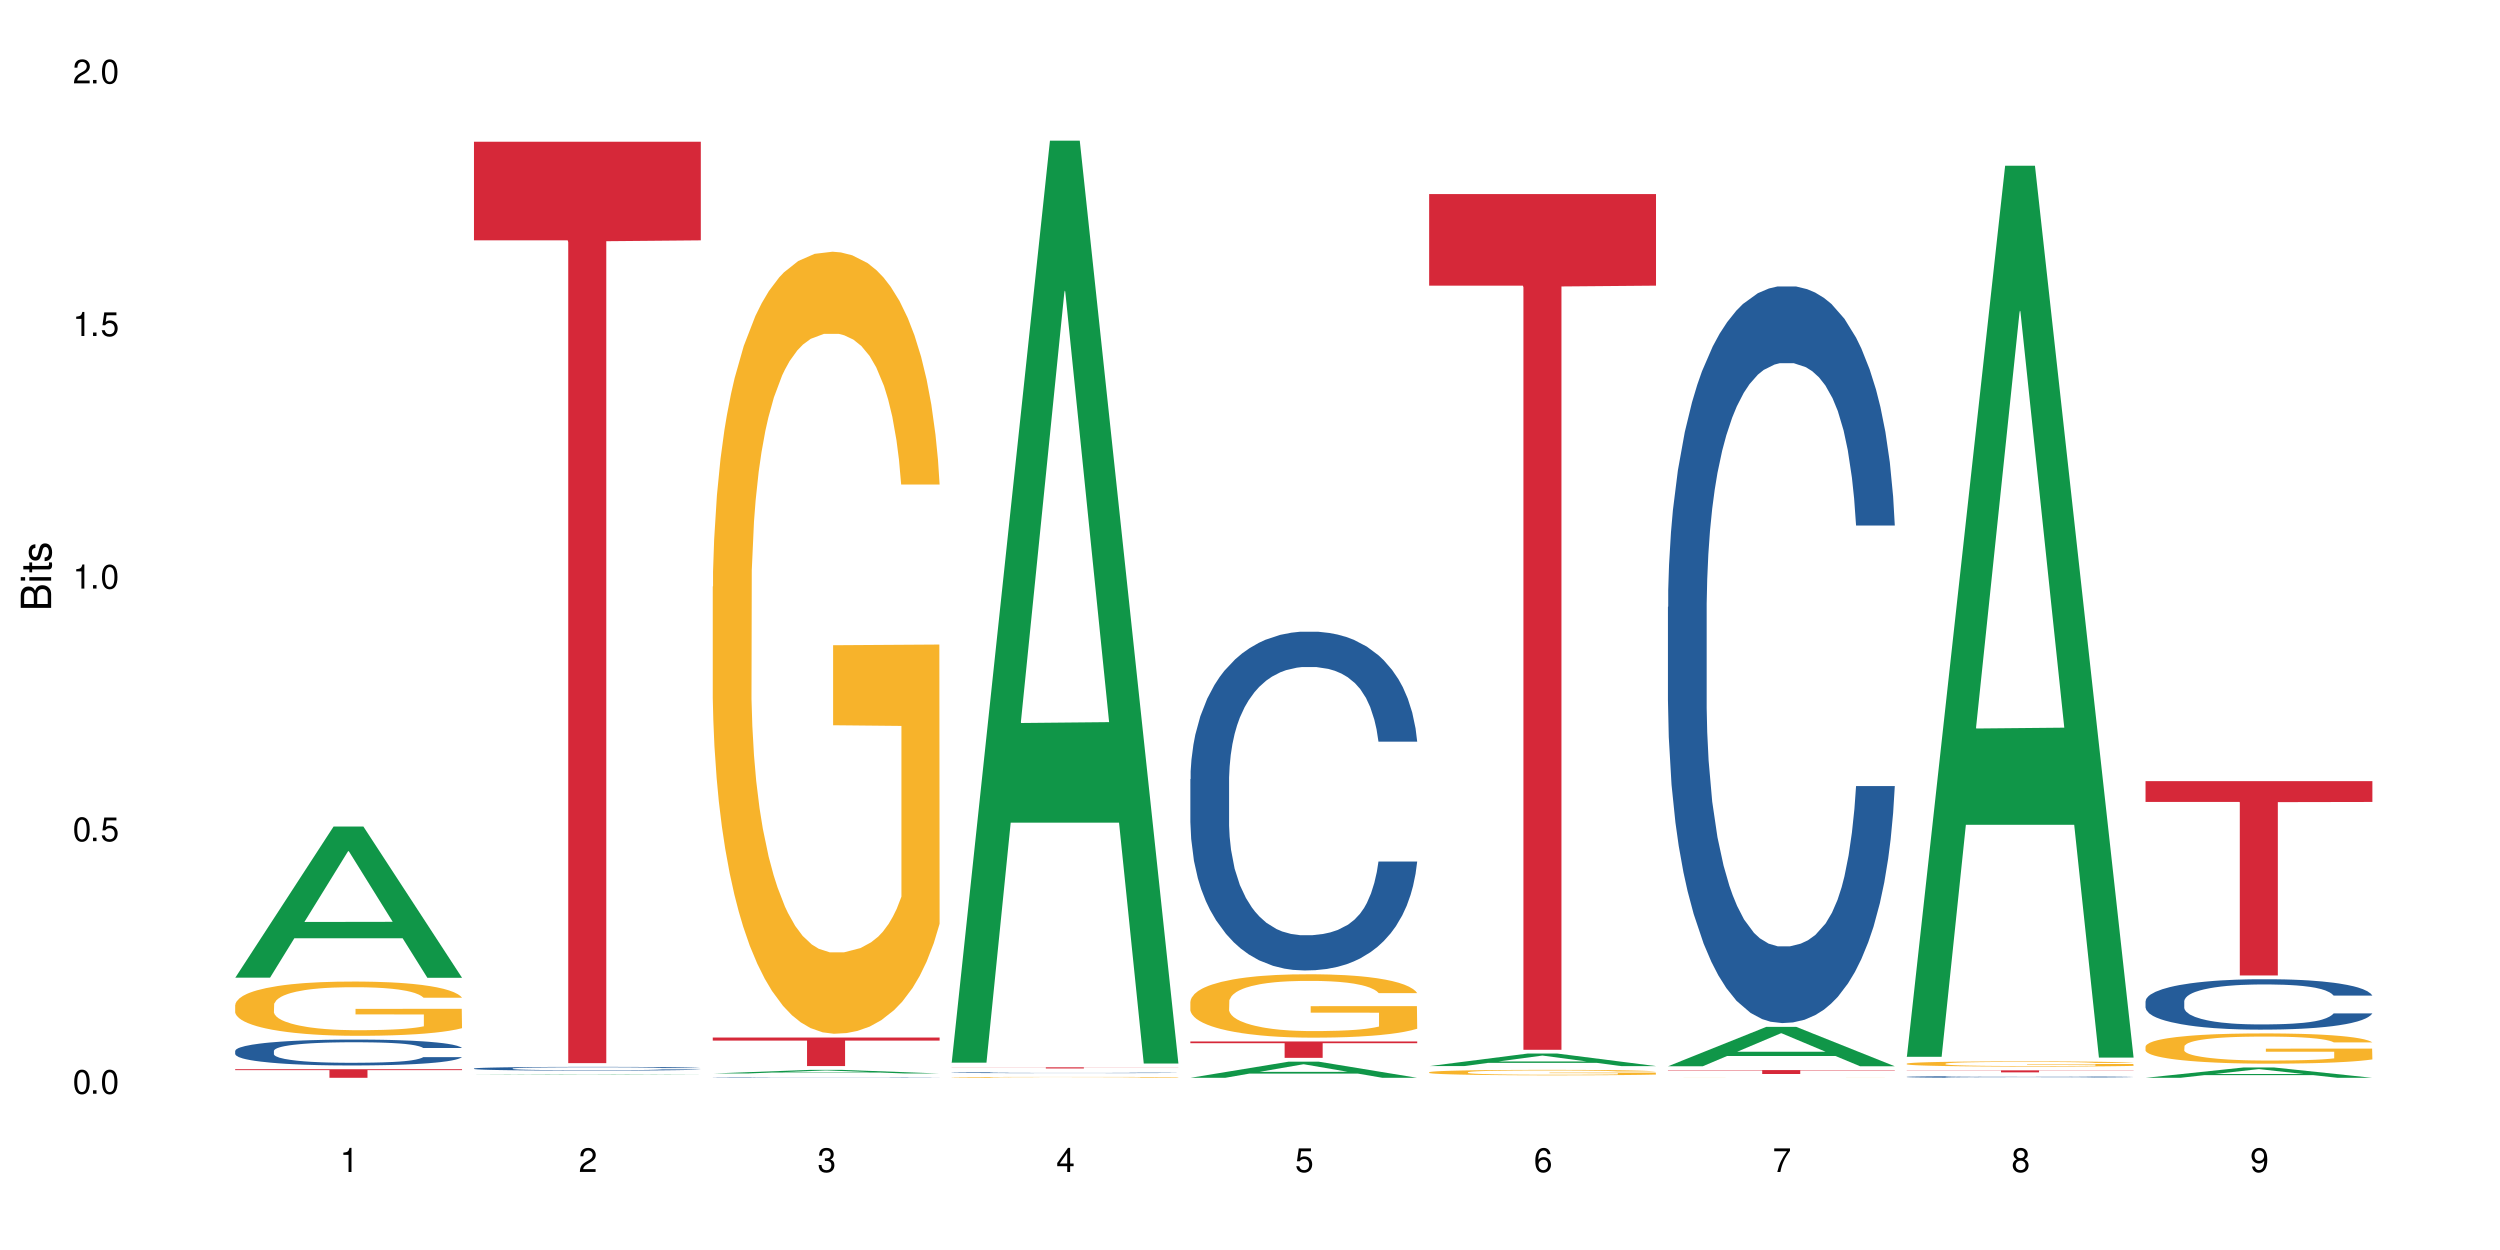 <?xml version="1.0" encoding="UTF-8"?>
<svg xmlns="http://www.w3.org/2000/svg" xmlns:xlink="http://www.w3.org/1999/xlink" width="720" height="360" viewBox="0 0 720 360">
<defs>
<g>
<g id="glyph-0-0">
</g>
<g id="glyph-0-1">
<path d="M 2.641 -6.938 C 2 -6.938 1.422 -6.656 1.078 -6.172 C 0.641 -5.562 0.406 -4.641 0.406 -3.359 C 0.406 -1.016 1.188 0.219 2.641 0.219 C 4.078 0.219 4.859 -1.016 4.859 -3.297 C 4.859 -4.641 4.656 -5.547 4.203 -6.172 C 3.844 -6.656 3.281 -6.938 2.641 -6.938 Z M 2.641 -6.188 C 3.547 -6.188 4 -5.25 4 -3.375 C 4 -1.406 3.562 -0.484 2.625 -0.484 C 1.734 -0.484 1.281 -1.438 1.281 -3.344 C 1.281 -5.25 1.734 -6.188 2.641 -6.188 Z M 2.641 -6.188 "/>
</g>
<g id="glyph-0-2">
<path d="M 1.828 -1 L 0.828 -1 L 0.828 0 L 1.828 0 Z M 1.828 -1 "/>
</g>
<g id="glyph-0-3">
<path d="M 4.562 -6.797 L 1.062 -6.797 L 0.547 -3.094 L 1.328 -3.094 C 1.719 -3.562 2.047 -3.734 2.578 -3.734 C 3.484 -3.734 4.062 -3.109 4.062 -2.094 C 4.062 -1.125 3.484 -0.531 2.578 -0.531 C 1.828 -0.531 1.375 -0.906 1.188 -1.672 L 0.328 -1.672 C 0.453 -1.109 0.547 -0.844 0.75 -0.594 C 1.125 -0.078 1.828 0.219 2.594 0.219 C 3.969 0.219 4.922 -0.781 4.922 -2.219 C 4.922 -3.562 4.031 -4.484 2.719 -4.484 C 2.25 -4.484 1.859 -4.359 1.469 -4.062 L 1.734 -5.969 L 4.562 -5.969 Z M 4.562 -6.797 "/>
</g>
<g id="glyph-0-4">
<path d="M 2.484 -4.938 L 2.484 0 L 3.328 0 L 3.328 -6.938 L 2.766 -6.938 C 2.469 -5.875 2.281 -5.734 0.984 -5.562 L 0.984 -4.938 Z M 2.484 -4.938 "/>
</g>
<g id="glyph-0-5">
<path d="M 4.859 -0.828 L 1.281 -0.828 C 1.359 -1.406 1.672 -1.781 2.5 -2.281 L 3.469 -2.828 C 4.406 -3.344 4.906 -4.062 4.906 -4.906 C 4.906 -5.484 4.672 -6.031 4.266 -6.406 C 3.859 -6.766 3.375 -6.938 2.719 -6.938 C 1.859 -6.938 1.219 -6.625 0.844 -6.031 C 0.609 -5.672 0.5 -5.234 0.484 -4.531 L 1.328 -4.531 C 1.359 -5.016 1.406 -5.281 1.531 -5.516 C 1.75 -5.938 2.188 -6.203 2.703 -6.203 C 3.469 -6.203 4.031 -5.641 4.031 -4.891 C 4.031 -4.344 3.719 -3.859 3.125 -3.516 L 2.234 -3 C 0.812 -2.172 0.406 -1.531 0.328 -0.016 L 4.859 -0.016 Z M 4.859 -0.828 "/>
</g>
<g id="glyph-0-6">
<path d="M 2.125 -3.188 L 2.578 -3.188 C 3.5 -3.188 3.984 -2.766 3.984 -1.922 C 3.984 -1.062 3.469 -0.531 2.594 -0.531 C 1.656 -0.531 1.203 -1 1.156 -2.016 L 0.312 -2.016 C 0.344 -1.453 0.438 -1.094 0.609 -0.781 C 0.953 -0.109 1.625 0.219 2.547 0.219 C 3.953 0.219 4.859 -0.625 4.859 -1.938 C 4.859 -2.828 4.516 -3.297 3.703 -3.594 C 4.344 -3.844 4.656 -4.328 4.656 -5.031 C 4.656 -6.219 3.875 -6.938 2.578 -6.938 C 1.203 -6.938 0.484 -6.172 0.453 -4.703 L 1.297 -4.703 C 1.312 -5.125 1.344 -5.359 1.453 -5.578 C 1.641 -5.969 2.062 -6.203 2.594 -6.203 C 3.344 -6.203 3.797 -5.75 3.797 -5 C 3.797 -4.516 3.609 -4.219 3.25 -4.047 C 3.016 -3.953 2.703 -3.922 2.125 -3.906 Z M 2.125 -3.188 "/>
</g>
<g id="glyph-0-7">
<path d="M 3.141 -1.672 L 3.141 0 L 3.984 0 L 3.984 -1.672 L 4.984 -1.672 L 4.984 -2.438 L 3.984 -2.438 L 3.984 -6.938 L 3.359 -6.938 L 0.266 -2.578 L 0.266 -1.672 Z M 3.141 -2.438 L 1 -2.438 L 3.141 -5.5 Z M 3.141 -2.438 "/>
</g>
<g id="glyph-0-8">
<path d="M 4.781 -5.125 C 4.609 -6.266 3.891 -6.938 2.844 -6.938 C 2.094 -6.938 1.422 -6.578 1.031 -5.953 C 0.594 -5.266 0.406 -4.422 0.406 -3.172 C 0.406 -2 0.578 -1.25 0.984 -0.641 C 1.359 -0.078 1.953 0.219 2.703 0.219 C 3.984 0.219 4.922 -0.75 4.922 -2.094 C 4.922 -3.375 4.062 -4.281 2.844 -4.281 C 2.172 -4.281 1.641 -4.031 1.281 -3.516 C 1.281 -5.234 1.828 -6.188 2.797 -6.188 C 3.391 -6.188 3.797 -5.797 3.938 -5.125 Z M 2.734 -3.531 C 3.547 -3.531 4.062 -2.953 4.062 -2.031 C 4.062 -1.156 3.484 -0.531 2.703 -0.531 C 1.922 -0.531 1.328 -1.188 1.328 -2.078 C 1.328 -2.938 1.906 -3.531 2.734 -3.531 Z M 2.734 -3.531 "/>
</g>
<g id="glyph-0-9">
<path d="M 4.984 -6.797 L 0.438 -6.797 L 0.438 -5.969 L 4.109 -5.969 C 2.5 -3.656 1.828 -2.234 1.328 0 L 2.219 0 C 2.594 -2.172 3.453 -4.047 4.984 -6.094 Z M 4.984 -6.797 "/>
</g>
<g id="glyph-0-10">
<path d="M 3.75 -3.656 C 4.469 -4.094 4.688 -4.438 4.688 -5.078 C 4.688 -6.172 3.844 -6.938 2.641 -6.938 C 1.438 -6.938 0.594 -6.172 0.594 -5.094 C 0.594 -4.438 0.812 -4.094 1.516 -3.656 C 0.734 -3.266 0.359 -2.703 0.359 -1.922 C 0.359 -0.656 1.281 0.219 2.641 0.219 C 3.984 0.219 4.922 -0.656 4.922 -1.922 C 4.922 -2.703 4.531 -3.266 3.75 -3.656 Z M 2.641 -6.188 C 3.359 -6.188 3.812 -5.75 3.812 -5.062 C 3.812 -4.406 3.344 -3.984 2.641 -3.984 C 1.922 -3.984 1.453 -4.406 1.453 -5.078 C 1.453 -5.75 1.922 -6.188 2.641 -6.188 Z M 2.641 -3.266 C 3.484 -3.266 4.062 -2.719 4.062 -1.906 C 4.062 -1.078 3.484 -0.531 2.625 -0.531 C 1.797 -0.531 1.219 -1.094 1.219 -1.906 C 1.219 -2.719 1.781 -3.266 2.641 -3.266 Z M 2.641 -3.266 "/>
</g>
<g id="glyph-0-11">
<path d="M 0.516 -1.578 C 0.672 -0.453 1.406 0.219 2.438 0.219 C 3.188 0.219 3.859 -0.141 4.266 -0.766 C 4.688 -1.453 4.891 -2.297 4.891 -3.547 C 4.891 -4.719 4.703 -5.453 4.312 -6.078 C 3.938 -6.641 3.344 -6.938 2.594 -6.938 C 1.297 -6.938 0.359 -5.969 0.359 -4.625 C 0.359 -3.344 1.234 -2.453 2.453 -2.453 C 3.094 -2.453 3.578 -2.672 4.016 -3.203 C 4 -1.484 3.469 -0.531 2.5 -0.531 C 1.906 -0.531 1.484 -0.906 1.359 -1.578 Z M 2.578 -6.203 C 3.375 -6.203 3.969 -5.531 3.969 -4.641 C 3.969 -3.797 3.391 -3.188 2.547 -3.188 C 1.734 -3.188 1.234 -3.766 1.234 -4.688 C 1.234 -5.562 1.797 -6.203 2.578 -6.203 Z M 2.578 -6.203 "/>
</g>
<g id="glyph-1-0">
</g>
<g id="glyph-1-1">
<path d="M 0 -0.953 L 0 -4.891 C 0 -5.719 -0.234 -6.344 -0.734 -6.797 C -1.188 -7.234 -1.812 -7.469 -2.5 -7.469 C -3.547 -7.469 -4.188 -7 -4.625 -5.875 C -4.984 -6.688 -5.625 -7.094 -6.531 -7.094 C -7.172 -7.094 -7.734 -6.859 -8.141 -6.391 C -8.562 -5.922 -8.75 -5.344 -8.75 -4.5 L -8.75 -0.953 Z M -4.984 -2.062 L -7.766 -2.062 L -7.766 -4.219 C -7.766 -4.844 -7.688 -5.203 -7.453 -5.5 C -7.219 -5.812 -6.859 -5.969 -6.375 -5.969 C -5.891 -5.969 -5.531 -5.812 -5.297 -5.5 C -5.062 -5.203 -4.984 -4.844 -4.984 -4.219 Z M -0.984 -2.062 L -4 -2.062 L -4 -4.781 C -4 -5.766 -3.438 -6.359 -2.484 -6.359 C -1.547 -6.359 -0.984 -5.766 -0.984 -4.781 Z M -0.984 -2.062 "/>
</g>
<g id="glyph-1-2">
<path d="M -6.281 -1.797 L -6.281 -0.797 L 0 -0.797 L 0 -1.797 Z M -8.75 -1.797 L -8.75 -0.797 L -7.484 -0.797 L -7.484 -1.797 Z M -8.75 -1.797 "/>
</g>
<g id="glyph-1-3">
<path d="M -6.281 -3.047 L -6.281 -2.016 L -8.016 -2.016 L -8.016 -1.016 L -6.281 -1.016 L -6.281 -0.172 L -5.469 -0.172 L -5.469 -1.016 L -0.719 -1.016 C -0.078 -1.016 0.281 -1.453 0.281 -2.234 C 0.281 -2.5 0.25 -2.719 0.188 -3.047 L -0.641 -3.047 C -0.609 -2.906 -0.594 -2.766 -0.594 -2.562 C -0.594 -2.141 -0.719 -2.016 -1.156 -2.016 L -5.469 -2.016 L -5.469 -3.047 Z M -6.281 -3.047 "/>
</g>
<g id="glyph-1-4">
<path d="M -4.531 -5.25 C -5.766 -5.25 -6.469 -4.422 -6.469 -2.969 C -6.469 -1.516 -5.719 -0.562 -4.547 -0.562 C -3.562 -0.562 -3.094 -1.062 -2.734 -2.562 L -2.516 -3.484 C -2.344 -4.188 -2.094 -4.469 -1.641 -4.469 C -1.047 -4.469 -0.641 -3.875 -0.641 -3 C -0.641 -2.453 -0.797 -2 -1.062 -1.75 C -1.25 -1.594 -1.422 -1.531 -1.875 -1.469 L -1.875 -0.406 C -0.422 -0.453 0.281 -1.266 0.281 -2.922 C 0.281 -4.5 -0.5 -5.516 -1.719 -5.516 C -2.656 -5.516 -3.172 -4.984 -3.469 -3.734 L -3.703 -2.766 C -3.891 -1.953 -4.156 -1.609 -4.594 -1.609 C -5.188 -1.609 -5.547 -2.125 -5.547 -2.938 C -5.547 -3.75 -5.203 -4.172 -4.531 -4.203 Z M -4.531 -5.25 "/>
</g>
</g>
</defs>
<rect x="-72" y="-36" width="864" height="432" fill="rgb(100%, 100%, 100%)" fill-opacity="1"/>
<path fill-rule="nonzero" fill="rgb(6.275%, 58.824%, 28.235%)" fill-opacity="1" d="M 67.73 281.559 L 67.801 281.52 L 96.07 238.043 L 104.656 238.043 L 133.066 281.602 L 123.082 281.602 L 115.965 270.23 L 84.762 270.23 L 77.781 281.559 L 67.73 281.559 L 87.766 265.527 L 113.102 265.484 L 100.469 245.16 L 100.328 245.117 L 100.188 245.242 L 87.695 265.484 L 87.766 265.527 Z M 67.73 281.559 "/>
<path fill-rule="nonzero" fill="rgb(14.51%, 36.078%, 60%)" fill-opacity="1" d="M 67.73 302.645 L 67.812 302.637 L 67.812 302.473 L 68.051 302.215 L 68.605 301.887 L 69.164 301.664 L 70.598 301.262 L 72.59 300.871 L 74.664 300.574 L 76.176 300.395 L 77.531 300.258 L 80.637 300.008 L 82.629 299.879 L 84.781 299.762 L 87.41 299.645 L 89.324 299.578 L 93.625 299.469 L 96.812 299.422 L 99.281 299.402 L 104.621 299.402 L 107.809 299.43 L 110.117 299.461 L 112.668 299.516 L 114.82 299.578 L 118.562 299.727 L 121.91 299.918 L 123.426 300.027 L 125.816 300.238 L 127.648 300.441 L 128.922 300.621 L 130.355 300.871 L 131.629 301.18 L 132.586 301.527 L 133.066 301.82 L 121.91 301.82 L 121.352 301.547 L 120.715 301.336 L 119.52 301.055 L 118.324 300.859 L 116.652 300.66 L 115.137 300.531 L 113.066 300.402 L 111.234 300.32 L 109.32 300.258 L 107.488 300.219 L 103.984 300.176 L 99.922 300.176 L 98.406 300.191 L 95.297 300.246 L 93.625 300.293 L 91.234 300.391 L 89.562 300.477 L 87.57 300.613 L 86.215 300.73 L 84.543 300.906 L 83.348 301.062 L 81.992 301.289 L 81.195 301.457 L 80.48 301.648 L 79.84 301.875 L 79.363 302.113 L 79.043 302.363 L 78.887 302.609 L 78.887 303.664 L 79.043 303.91 L 79.441 304.195 L 80.48 304.613 L 81.992 304.973 L 83.746 305.258 L 85.418 305.465 L 86.375 305.559 L 87.648 305.668 L 89.641 305.805 L 92.512 305.941 L 94.184 305.996 L 96.734 306.051 L 99.363 306.078 L 102.867 306.078 L 105.977 306.051 L 108.047 306.016 L 110.199 305.961 L 113.145 305.844 L 114.98 305.734 L 116.57 305.605 L 117.766 305.477 L 118.562 305.367 L 119.758 305.156 L 120.715 304.926 L 121.434 304.688 L 121.91 304.457 L 133.066 304.457 L 132.586 304.727 L 131.871 304.992 L 131.152 305.191 L 130.039 305.43 L 128.762 305.641 L 126.93 305.879 L 125.418 306.035 L 123.426 306.207 L 121.59 306.336 L 119.602 306.453 L 116.652 306.586 L 114.738 306.656 L 112.668 306.719 L 110.199 306.77 L 107.09 306.82 L 103.746 306.848 L 100.637 306.852 L 97.289 306.84 L 94.82 306.812 L 91.555 306.75 L 87.492 306.629 L 84.543 306.5 L 82.23 306.371 L 80.238 306.234 L 78.008 306.051 L 75.141 305.75 L 73.387 305.52 L 72.191 305.328 L 70.84 305.062 L 69.883 304.824 L 68.766 304.441 L 67.969 303.957 L 67.73 303.582 Z M 67.73 302.645 "/>
<path fill-rule="nonzero" fill="rgb(96.863%, 70.196%, 16.863%)" fill-opacity="1" d="M 67.73 289.379 L 67.812 289.367 L 67.812 289.082 L 68.129 288.438 L 68.926 287.555 L 69.961 286.824 L 71.078 286.254 L 71.793 285.953 L 72.988 285.527 L 74.023 285.211 L 76.656 284.57 L 80 283.969 L 81.832 283.711 L 83.906 283.469 L 86.852 283.199 L 88.207 283.098 L 92.352 282.871 L 97.051 282.727 L 102.23 282.684 L 104.621 282.699 L 107.887 282.758 L 112.348 282.914 L 114.898 283.055 L 116.891 283.199 L 118.961 283.383 L 121.512 283.668 L 123.902 284.012 L 125.816 284.355 L 127.727 284.781 L 129.32 285.238 L 130.676 285.738 L 131.871 286.34 L 132.586 286.84 L 133.066 287.34 L 121.988 287.34 L 121.352 286.84 L 120.637 286.453 L 119.441 285.98 L 118.246 285.641 L 117.051 285.367 L 114.82 284.996 L 112.906 284.77 L 110.516 284.57 L 108.207 284.441 L 105.578 284.355 L 103.984 284.328 L 99.762 284.328 L 95.938 284.426 L 93.707 284.539 L 92.113 284.656 L 89.879 284.867 L 88.527 285.039 L 87.73 285.156 L 85.34 285.598 L 83.746 285.996 L 82.871 286.27 L 81.754 286.695 L 80.957 287.082 L 80.082 287.652 L 79.602 288.082 L 78.965 289.051 L 78.887 291.621 L 79.125 292.164 L 79.602 292.75 L 80.238 293.262 L 81.195 293.805 L 82.152 294.219 L 83.824 294.777 L 85.258 295.148 L 86.375 295.391 L 88.527 295.777 L 89.402 295.906 L 91.473 296.16 L 93.625 296.359 L 96.254 296.531 L 98.246 296.617 L 101.434 296.691 L 105.496 296.691 L 110.277 296.605 L 113.305 296.488 L 115.379 296.375 L 116.73 296.277 L 118.406 296.117 L 119.602 295.977 L 120.715 295.82 L 122.07 295.574 L 122.07 292.164 L 102.391 292.148 L 102.391 290.551 L 132.984 290.535 L 133.066 296.117 L 131.391 296.504 L 129.32 296.875 L 127.328 297.16 L 125.258 297.402 L 122.309 297.676 L 119.918 297.848 L 116.254 298.047 L 112.906 298.176 L 109.402 298.262 L 106.293 298.305 L 102.629 298.316 L 99.363 298.289 L 95.855 298.203 L 93.066 298.09 L 90.52 297.945 L 87.969 297.762 L 84.781 297.461 L 82.711 297.219 L 80.559 296.918 L 78.406 296.562 L 76.496 296.176 L 75.219 295.875 L 73.945 295.535 L 72.59 295.105 L 71.316 294.621 L 70.359 294.176 L 69.484 293.676 L 68.848 293.207 L 68.211 292.562 L 67.891 292.051 L 67.73 291.605 Z M 67.73 289.379 "/>
<path fill-rule="nonzero" fill="rgb(83.922%, 15.686%, 22.353%)" fill-opacity="1" d="M 67.73 307.938 L 133.066 307.938 L 133.066 308.203 L 105.836 308.203 L 105.836 310.414 L 94.879 310.414 L 94.879 308.207 L 94.723 308.203 L 67.73 308.203 Z M 67.73 307.938 "/>
<path fill-rule="nonzero" fill="rgb(6.275%, 58.824%, 28.235%)" fill-opacity="1" d="M 136.504 309.555 L 136.574 309.555 L 164.844 309.418 L 173.43 309.418 L 201.836 309.555 L 191.855 309.555 L 184.738 309.52 L 153.535 309.52 L 146.555 309.555 L 136.504 309.555 L 156.535 309.504 L 181.875 309.504 L 169.242 309.441 L 168.961 309.441 L 156.469 309.504 L 156.535 309.504 Z M 136.504 309.555 "/>
<path fill-rule="nonzero" fill="rgb(14.51%, 36.078%, 60%)" fill-opacity="1" d="M 136.504 307.727 L 136.582 307.727 L 136.582 307.703 L 136.824 307.664 L 137.379 307.617 L 137.938 307.586 L 139.371 307.527 L 141.363 307.473 L 143.434 307.43 L 144.949 307.402 L 146.305 307.383 L 149.41 307.348 L 151.402 307.328 L 153.555 307.312 L 156.184 307.293 L 158.098 307.285 L 162.398 307.27 L 165.586 307.262 L 168.055 307.258 L 173.395 307.258 L 176.582 307.262 L 178.891 307.27 L 181.441 307.277 L 183.594 307.285 L 187.336 307.305 L 190.684 307.332 L 192.195 307.348 L 194.586 307.379 L 196.418 307.41 L 197.695 307.434 L 199.129 307.473 L 200.402 307.516 L 201.359 307.566 L 201.836 307.609 L 190.684 307.609 L 190.125 307.566 L 189.488 307.539 L 188.293 307.496 L 187.098 307.469 L 185.426 307.441 L 183.91 307.422 L 181.84 307.402 L 180.008 307.391 L 178.094 307.383 L 176.262 307.375 L 172.758 307.371 L 167.18 307.371 L 164.07 307.379 L 162.398 307.387 L 160.008 307.402 L 158.336 307.414 L 156.344 307.434 L 154.988 307.449 L 153.316 307.477 L 152.121 307.5 L 150.766 307.531 L 149.969 307.555 L 149.25 307.582 L 148.613 307.617 L 148.137 307.648 L 147.816 307.688 L 147.66 307.723 L 147.66 307.875 L 147.816 307.91 L 148.215 307.949 L 149.25 308.012 L 150.766 308.062 L 152.52 308.105 L 154.191 308.133 L 155.148 308.148 L 156.422 308.164 L 158.414 308.184 L 161.281 308.203 L 162.957 308.211 L 165.504 308.219 L 168.137 308.223 L 171.641 308.223 L 174.746 308.219 L 176.82 308.211 L 178.973 308.203 L 181.918 308.188 L 183.75 308.172 L 185.344 308.152 L 186.539 308.137 L 187.336 308.121 L 188.531 308.09 L 189.488 308.055 L 190.203 308.02 L 190.684 307.988 L 201.836 307.988 L 201.359 308.027 L 200.645 308.066 L 199.926 308.094 L 198.809 308.129 L 197.535 308.16 L 195.703 308.191 L 194.188 308.215 L 192.195 308.238 L 190.363 308.258 L 188.371 308.277 L 185.426 308.297 L 183.512 308.305 L 181.441 308.312 L 178.973 308.32 L 175.863 308.328 L 172.516 308.332 L 166.062 308.332 L 163.594 308.328 L 160.328 308.32 L 156.262 308.301 L 153.316 308.281 L 151.004 308.266 L 149.012 308.242 L 146.781 308.219 L 143.914 308.176 L 142.16 308.141 L 140.965 308.113 L 139.609 308.074 L 138.656 308.039 L 137.539 307.984 L 136.742 307.914 L 136.504 307.863 Z M 136.504 307.727 "/>
<path fill-rule="nonzero" fill="rgb(83.922%, 15.686%, 22.353%)" fill-opacity="1" d="M 136.504 40.816 L 201.836 40.816 L 201.836 69.219 L 174.609 69.469 L 174.609 306.176 L 163.652 306.176 L 163.652 69.719 L 163.496 69.219 L 136.504 69.219 Z M 136.504 40.816 "/>
<path fill-rule="nonzero" fill="rgb(6.275%, 58.824%, 28.235%)" fill-opacity="1" d="M 205.277 309.164 L 205.348 309.164 L 233.617 308.113 L 242.203 308.113 L 270.609 309.164 L 260.629 309.164 L 253.508 308.891 L 222.309 308.891 L 215.328 309.164 L 205.277 309.164 L 225.309 308.777 L 250.648 308.777 L 238.012 308.285 L 237.875 308.285 L 237.734 308.289 L 225.238 308.777 L 225.309 308.777 Z M 205.277 309.164 "/>
<path fill-rule="nonzero" fill="rgb(14.51%, 36.078%, 60%)" fill-opacity="1" d="M 205.277 310.32 L 205.355 310.32 L 205.355 310.316 L 205.594 310.312 L 206.711 310.297 L 208.145 310.289 L 210.137 310.281 L 212.207 310.273 L 213.723 310.27 L 215.078 310.27 L 218.184 310.262 L 220.176 310.258 L 222.328 310.258 L 224.957 310.254 L 226.867 310.254 L 231.172 310.25 L 250.215 310.25 L 252.363 310.254 L 256.109 310.258 L 259.457 310.262 L 260.969 310.262 L 263.359 310.266 L 265.191 310.273 L 266.469 310.277 L 267.902 310.281 L 269.176 310.289 L 270.133 310.297 L 270.609 310.301 L 259.457 310.301 L 258.898 310.297 L 258.262 310.293 L 257.066 310.285 L 255.871 310.281 L 254.195 310.277 L 252.684 310.273 L 250.613 310.27 L 246.867 310.27 L 245.035 310.266 L 235.953 310.266 L 232.844 310.27 L 228.781 310.27 L 227.109 310.273 L 225.117 310.277 L 223.762 310.277 L 222.09 310.281 L 220.895 310.285 L 219.539 310.289 L 218.742 310.293 L 218.023 310.297 L 217.387 310.305 L 216.91 310.309 L 216.59 310.312 L 216.43 310.32 L 216.43 310.344 L 216.59 310.348 L 216.988 310.355 L 218.023 310.363 L 219.539 310.371 L 221.293 310.379 L 222.965 310.383 L 223.922 310.383 L 225.195 310.387 L 227.188 310.391 L 230.055 310.391 L 231.73 310.395 L 247.742 310.395 L 250.691 310.391 L 252.523 310.387 L 254.117 310.387 L 255.312 310.383 L 256.109 310.379 L 257.305 310.375 L 258.262 310.371 L 258.977 310.363 L 259.457 310.359 L 270.609 310.359 L 270.133 310.367 L 269.414 310.371 L 268.699 310.375 L 267.582 310.383 L 266.309 310.387 L 264.477 310.391 L 262.961 310.395 L 260.969 310.398 L 259.137 310.402 L 257.145 310.402 L 254.195 310.406 L 252.285 310.406 L 250.215 310.41 L 244.637 310.41 L 241.289 310.414 L 234.836 310.414 L 232.367 310.41 L 229.098 310.41 L 225.035 310.406 L 222.09 310.406 L 219.777 310.402 L 217.785 310.398 L 215.555 310.395 L 212.688 310.387 L 210.934 310.383 L 209.738 310.379 L 208.383 310.375 L 207.426 310.367 L 206.312 310.359 L 205.516 310.348 L 205.277 310.34 Z M 205.277 310.32 "/>
<path fill-rule="nonzero" fill="rgb(96.863%, 70.196%, 16.863%)" fill-opacity="1" d="M 205.277 168.961 L 205.355 168.758 L 205.355 164.645 L 205.676 155.387 L 206.473 142.633 L 207.508 132.145 L 208.621 123.914 L 209.34 119.598 L 210.535 113.426 L 211.57 108.898 L 214.199 99.645 L 217.547 91.004 L 219.379 87.301 L 221.449 83.805 L 224.398 79.898 L 225.754 78.457 L 229.895 75.168 L 234.598 73.109 L 239.777 72.492 L 242.168 72.699 L 245.434 73.52 L 249.895 75.785 L 252.445 77.84 L 254.438 79.898 L 256.508 82.57 L 259.059 86.688 L 261.449 91.621 L 263.359 96.559 L 265.273 102.73 L 266.867 109.312 L 268.219 116.512 L 269.414 125.148 L 270.133 132.348 L 270.609 139.547 L 259.535 139.547 L 258.898 132.348 L 258.18 126.797 L 256.984 120.008 L 255.789 115.07 L 254.594 111.164 L 252.363 105.816 L 250.453 102.523 L 248.062 99.645 L 245.75 97.793 L 243.121 96.559 L 241.527 96.148 L 237.305 96.148 L 233.48 97.586 L 231.25 99.234 L 229.656 100.879 L 227.426 103.965 L 226.07 106.434 L 225.273 108.078 L 222.883 114.453 L 221.293 120.215 L 220.414 124.121 L 219.301 130.293 L 218.504 135.848 L 217.625 144.074 L 217.148 150.246 L 216.512 164.23 L 216.43 201.254 L 216.672 209.07 L 217.148 217.504 L 217.785 224.91 L 218.742 232.727 L 219.699 238.691 L 221.371 246.715 L 222.805 252.062 L 223.922 255.559 L 226.07 261.113 L 226.949 262.965 L 229.02 266.664 L 231.172 269.547 L 233.801 272.012 L 235.793 273.246 L 238.98 274.277 L 243.043 274.277 L 247.824 273.043 L 250.852 271.395 L 252.922 269.75 L 254.277 268.312 L 255.949 266.047 L 257.145 263.992 L 258.262 261.73 L 259.613 258.23 L 259.613 209.07 L 239.934 208.867 L 239.934 185.828 L 270.531 185.625 L 270.609 266.047 L 268.938 271.602 L 266.867 276.949 L 264.875 281.062 L 262.801 284.562 L 259.855 288.469 L 257.465 290.938 L 253.801 293.816 L 250.453 295.668 L 246.945 296.902 L 243.84 297.52 L 240.176 297.727 L 236.906 297.312 L 233.402 296.078 L 230.613 294.434 L 228.062 292.375 L 225.516 289.703 L 222.328 285.383 L 220.254 281.887 L 218.105 277.566 L 215.953 272.426 L 214.039 266.871 L 212.766 262.551 L 211.492 257.613 L 210.137 251.445 L 208.863 244.449 L 207.906 238.074 L 207.027 230.875 L 206.391 224.086 L 205.754 214.832 L 205.438 207.426 L 205.277 201.051 Z M 205.277 168.961 "/>
<path fill-rule="nonzero" fill="rgb(83.922%, 15.686%, 22.353%)" fill-opacity="1" d="M 205.277 298.809 L 270.609 298.809 L 270.609 299.688 L 243.383 299.695 L 243.383 307.031 L 232.426 307.031 L 232.426 299.703 L 232.266 299.688 L 205.277 299.688 Z M 205.277 298.809 "/>
<path fill-rule="nonzero" fill="rgb(6.275%, 58.824%, 28.235%)" fill-opacity="1" d="M 274.051 306.051 L 274.117 305.801 L 302.387 40.52 L 310.973 40.52 L 339.383 306.301 L 329.402 306.301 L 322.281 236.922 L 291.082 236.922 L 284.102 306.051 L 274.051 306.051 L 294.082 208.223 L 319.422 207.973 L 306.785 83.941 L 306.645 83.691 L 306.508 84.441 L 294.012 207.973 L 294.082 208.223 Z M 274.051 306.051 "/>
<path fill-rule="nonzero" fill="rgb(14.51%, 36.078%, 60%)" fill-opacity="1" d="M 274.051 308.918 L 274.129 308.918 L 274.129 308.914 L 274.367 308.902 L 274.926 308.895 L 275.484 308.883 L 276.918 308.871 L 278.91 308.855 L 280.98 308.848 L 282.496 308.84 L 283.848 308.836 L 286.957 308.824 L 288.949 308.82 L 291.102 308.816 L 293.73 308.812 L 295.641 308.812 L 299.945 308.809 L 303.129 308.805 L 316.438 308.805 L 318.984 308.809 L 321.137 308.812 L 324.883 308.816 L 328.23 308.824 L 329.742 308.828 L 332.133 308.836 L 333.965 308.84 L 335.238 308.848 L 336.676 308.855 L 337.949 308.867 L 338.906 308.879 L 339.383 308.891 L 328.23 308.891 L 327.672 308.879 L 327.035 308.875 L 325.84 308.863 L 324.645 308.855 L 322.969 308.848 L 321.457 308.844 L 319.383 308.84 L 317.551 308.836 L 315.641 308.836 L 313.809 308.832 L 304.723 308.832 L 301.617 308.836 L 299.945 308.836 L 297.555 308.84 L 295.879 308.844 L 293.887 308.848 L 292.535 308.852 L 290.859 308.859 L 289.664 308.863 L 288.312 308.871 L 287.516 308.879 L 286.797 308.883 L 286.16 308.891 L 285.684 308.902 L 285.363 308.91 L 285.203 308.918 L 285.203 308.957 L 285.363 308.965 L 285.762 308.973 L 286.797 308.988 L 288.312 309.004 L 290.062 309.012 L 291.738 309.02 L 292.691 309.023 L 293.969 309.027 L 295.961 309.031 L 298.828 309.035 L 300.5 309.039 L 303.051 309.039 L 305.68 309.043 L 309.188 309.043 L 312.293 309.039 L 316.516 309.039 L 319.465 309.031 L 321.297 309.027 L 322.891 309.023 L 324.086 309.02 L 324.883 309.016 L 326.078 309.008 L 327.035 309 L 327.75 308.992 L 328.23 308.984 L 339.383 308.984 L 338.906 308.992 L 338.188 309.004 L 337.473 309.012 L 336.355 309.02 L 335.082 309.027 L 333.25 309.035 L 331.734 309.039 L 329.742 309.047 L 327.91 309.051 L 325.918 309.055 L 322.969 309.059 L 321.059 309.062 L 318.984 309.062 L 316.516 309.066 L 313.41 309.066 L 310.062 309.07 L 306.957 309.07 L 303.609 309.066 L 297.871 309.066 L 293.809 309.062 L 290.859 309.055 L 288.551 309.051 L 286.559 309.047 L 284.328 309.039 L 281.457 309.031 L 279.707 309.02 L 278.512 309.016 L 277.156 309.004 L 276.199 308.996 L 275.086 308.984 L 274.289 308.965 L 274.051 308.953 Z M 274.051 308.918 "/>
<path fill-rule="nonzero" fill="rgb(96.863%, 70.196%, 16.863%)" fill-opacity="1" d="M 274.051 310.266 L 274.129 310.266 L 274.129 310.258 L 274.449 310.25 L 275.246 310.234 L 276.281 310.223 L 277.395 310.211 L 278.113 310.207 L 279.309 310.199 L 280.344 310.195 L 282.973 310.184 L 286.32 310.176 L 288.152 310.168 L 290.223 310.164 L 293.172 310.16 L 294.527 310.16 L 298.668 310.156 L 303.371 310.152 L 314.207 310.152 L 318.668 310.156 L 321.219 310.16 L 323.207 310.16 L 325.281 310.164 L 327.832 310.168 L 330.219 310.176 L 332.133 310.18 L 334.043 310.188 L 335.637 310.195 L 336.992 310.203 L 338.188 310.215 L 338.906 310.223 L 339.383 310.23 L 328.309 310.23 L 327.672 310.223 L 326.953 310.215 L 325.758 310.207 L 323.367 310.199 L 321.137 310.191 L 319.227 310.188 L 316.836 310.184 L 314.523 310.184 L 311.895 310.18 L 306.078 310.18 L 302.254 310.184 L 298.43 310.184 L 296.199 310.188 L 294.844 310.191 L 294.047 310.195 L 291.656 310.199 L 290.062 310.207 L 289.188 310.211 L 288.07 310.219 L 287.273 310.227 L 286.398 310.234 L 285.922 310.242 L 285.285 310.258 L 285.203 310.301 L 285.441 310.309 L 285.922 310.32 L 286.559 310.328 L 287.516 310.336 L 288.469 310.344 L 290.145 310.355 L 291.578 310.359 L 292.691 310.363 L 294.844 310.371 L 295.723 310.371 L 297.793 310.375 L 299.945 310.379 L 302.574 310.383 L 304.566 310.383 L 307.75 310.387 L 311.816 310.387 L 316.598 310.383 L 319.625 310.383 L 321.695 310.379 L 323.051 310.379 L 324.723 310.375 L 325.918 310.375 L 327.035 310.371 L 328.387 310.367 L 328.387 310.309 L 308.707 310.309 L 308.707 310.285 L 339.305 310.281 L 339.383 310.375 L 337.711 310.383 L 335.637 310.387 L 333.645 310.395 L 331.574 310.398 L 328.625 310.402 L 326.238 310.406 L 322.57 310.406 L 319.227 310.41 L 315.719 310.41 L 312.613 310.414 L 308.945 310.414 L 305.68 310.41 L 299.387 310.41 L 294.285 310.402 L 291.102 310.398 L 289.027 310.395 L 286.875 310.391 L 284.727 310.383 L 282.812 310.375 L 280.266 310.367 L 278.91 310.359 L 277.633 310.352 L 276.68 310.344 L 275.801 310.336 L 275.164 310.328 L 274.527 310.316 L 274.207 310.309 L 274.051 310.301 Z M 274.051 310.266 "/>
<path fill-rule="nonzero" fill="rgb(83.922%, 15.686%, 22.353%)" fill-opacity="1" d="M 274.051 307.387 L 339.383 307.387 L 339.383 307.422 L 312.152 307.422 L 312.152 307.719 L 301.199 307.719 L 301.199 307.422 L 274.051 307.422 Z M 274.051 307.387 "/>
<path fill-rule="nonzero" fill="rgb(6.275%, 58.824%, 28.235%)" fill-opacity="1" d="M 342.82 310.406 L 342.891 310.402 L 371.16 305.754 L 379.746 305.754 L 408.156 310.414 L 398.176 310.414 L 391.055 309.195 L 359.852 309.195 L 352.875 310.406 L 342.82 310.406 L 362.855 308.691 L 388.191 308.688 L 375.559 306.516 L 375.418 306.512 L 375.281 306.523 L 362.785 308.688 L 362.855 308.691 Z M 342.82 310.406 "/>
<path fill-rule="nonzero" fill="rgb(14.51%, 36.078%, 60%)" fill-opacity="1" d="M 342.82 224.391 L 342.902 224.301 L 342.902 222.164 L 343.141 218.773 L 343.699 214.492 L 344.258 211.551 L 345.691 206.289 L 347.684 201.207 L 349.754 197.285 L 351.266 194.965 L 352.621 193.18 L 355.73 189.883 L 357.723 188.188 L 359.871 186.672 L 362.5 185.156 L 364.414 184.266 L 368.715 182.836 L 371.902 182.215 L 374.375 181.945 L 379.711 181.945 L 382.898 182.301 L 385.211 182.746 L 387.758 183.461 L 389.91 184.266 L 393.656 186.227 L 397 188.723 L 398.516 190.148 L 400.906 192.914 L 402.738 195.59 L 404.012 197.906 L 405.445 201.207 L 406.723 205.219 L 407.68 209.766 L 408.156 213.602 L 397 213.602 L 396.445 210.035 L 395.805 207.27 L 394.609 203.613 L 393.414 201.027 L 391.742 198.441 L 390.23 196.75 L 388.156 195.055 L 386.324 193.984 L 384.414 193.18 L 382.578 192.645 L 379.074 192.109 L 375.012 192.109 L 373.496 192.289 L 370.391 193.004 L 368.715 193.629 L 366.324 194.875 L 364.652 196.035 L 362.66 197.816 L 361.305 199.336 L 359.633 201.652 L 358.438 203.703 L 357.082 206.645 L 356.285 208.875 L 355.57 211.371 L 354.934 214.316 L 354.453 217.438 L 354.137 220.734 L 353.977 223.945 L 353.977 237.77 L 354.137 240.977 L 354.535 244.723 L 355.57 250.164 L 357.082 254.891 L 358.836 258.633 L 360.508 261.309 L 361.465 262.559 L 362.742 263.984 L 364.734 265.77 L 367.602 267.551 L 369.273 268.266 L 371.824 268.977 L 374.453 269.336 L 377.957 269.336 L 381.066 268.977 L 383.137 268.531 L 385.289 267.82 L 388.238 266.305 L 390.07 264.875 L 391.664 263.184 L 392.859 261.488 L 393.656 260.062 L 394.852 257.297 L 395.805 254.266 L 396.523 251.145 L 397 248.113 L 408.156 248.113 L 407.68 251.68 L 406.961 255.156 L 406.242 257.742 L 405.129 260.863 L 403.852 263.629 L 402.02 266.75 L 400.508 268.801 L 398.516 271.031 L 396.684 272.723 L 394.691 274.238 L 391.742 276.023 L 389.832 276.914 L 387.758 277.719 L 385.289 278.43 L 382.18 279.055 L 378.836 279.41 L 375.727 279.5 L 372.383 279.324 L 369.91 278.965 L 366.645 278.164 L 362.582 276.559 L 359.633 274.863 L 357.324 273.168 L 355.332 271.387 L 353.102 268.977 L 350.23 265.055 L 348.48 262.023 L 347.285 259.527 L 345.93 256.047 L 344.973 252.926 L 343.859 247.934 L 343.062 241.602 L 342.82 236.699 Z M 342.82 224.391 "/>
<path fill-rule="nonzero" fill="rgb(96.863%, 70.196%, 16.863%)" fill-opacity="1" d="M 342.82 288.406 L 342.902 288.391 L 342.902 288.059 L 343.219 287.309 L 344.016 286.273 L 345.051 285.422 L 346.168 284.754 L 346.887 284.406 L 348.082 283.902 L 349.117 283.539 L 351.746 282.785 L 355.094 282.086 L 356.926 281.785 L 358.996 281.504 L 361.945 281.184 L 363.297 281.07 L 367.441 280.801 L 372.141 280.637 L 377.32 280.586 L 379.711 280.602 L 382.977 280.668 L 387.441 280.852 L 389.988 281.02 L 391.98 281.184 L 394.055 281.402 L 396.602 281.734 L 398.992 282.137 L 400.906 282.535 L 402.816 283.035 L 404.41 283.57 L 405.766 284.156 L 406.961 284.855 L 407.68 285.438 L 408.156 286.023 L 397.082 286.023 L 396.445 285.438 L 395.727 284.988 L 394.531 284.438 L 393.336 284.039 L 392.141 283.723 L 389.91 283.285 L 387.996 283.02 L 385.609 282.785 L 383.297 282.637 L 380.668 282.535 L 379.074 282.504 L 374.852 282.504 L 371.027 282.621 L 368.797 282.754 L 367.203 282.887 L 364.973 283.137 L 363.617 283.336 L 362.82 283.469 L 360.43 283.988 L 358.836 284.453 L 357.961 284.773 L 356.844 285.273 L 356.047 285.723 L 355.172 286.391 L 354.695 286.891 L 354.055 288.023 L 353.977 291.027 L 354.215 291.66 L 354.695 292.344 L 355.332 292.945 L 356.285 293.578 L 357.242 294.062 L 358.918 294.715 L 360.352 295.148 L 361.465 295.43 L 363.617 295.883 L 364.492 296.031 L 366.566 296.332 L 368.715 296.566 L 371.344 296.766 L 373.336 296.863 L 376.523 296.949 L 380.59 296.949 L 385.367 296.848 L 388.395 296.715 L 390.469 296.582 L 391.824 296.465 L 393.496 296.281 L 394.691 296.113 L 395.805 295.93 L 397.16 295.648 L 397.16 291.66 L 377.48 291.645 L 377.48 289.777 L 408.074 289.758 L 408.156 296.281 L 406.484 296.73 L 404.41 297.164 L 402.418 297.5 L 400.348 297.781 L 397.398 298.098 L 395.008 298.301 L 391.344 298.531 L 387.996 298.684 L 384.492 298.785 L 381.387 298.832 L 377.719 298.852 L 374.453 298.816 L 370.949 298.715 L 368.16 298.582 L 365.609 298.418 L 363.059 298.199 L 359.871 297.848 L 357.801 297.566 L 355.648 297.215 L 353.5 296.797 L 351.586 296.348 L 350.312 295.996 L 349.035 295.598 L 347.684 295.098 L 346.406 294.531 L 345.449 294.012 L 344.574 293.43 L 343.938 292.879 L 343.301 292.129 L 342.98 291.527 L 342.82 291.012 Z M 342.82 288.406 "/>
<path fill-rule="nonzero" fill="rgb(83.922%, 15.686%, 22.353%)" fill-opacity="1" d="M 342.82 299.934 L 408.156 299.934 L 408.156 300.441 L 380.926 300.445 L 380.926 304.668 L 369.973 304.668 L 369.973 300.449 L 369.812 300.441 L 342.82 300.441 Z M 342.82 299.934 "/>
<path fill-rule="nonzero" fill="rgb(6.275%, 58.824%, 28.235%)" fill-opacity="1" d="M 411.594 307.035 L 411.664 307.035 L 439.934 303.426 L 448.52 303.426 L 476.93 307.039 L 466.945 307.039 L 459.828 306.098 L 428.625 306.098 L 421.645 307.035 L 411.594 307.035 L 431.629 305.707 L 456.965 305.703 L 444.332 304.016 L 444.191 304.012 L 444.051 304.023 L 431.559 305.703 L 431.629 305.707 Z M 411.594 307.035 "/>
<path fill-rule="nonzero" fill="rgb(96.863%, 70.196%, 16.863%)" fill-opacity="1" d="M 411.594 308.793 L 411.676 308.793 L 411.676 308.766 L 411.992 308.699 L 412.789 308.613 L 413.824 308.539 L 414.941 308.48 L 415.656 308.453 L 416.852 308.41 L 417.891 308.379 L 420.52 308.312 L 423.863 308.254 L 425.695 308.227 L 427.77 308.203 L 430.715 308.176 L 432.07 308.164 L 436.215 308.145 L 440.914 308.129 L 446.094 308.125 L 448.484 308.125 L 451.75 308.133 L 456.211 308.148 L 458.762 308.16 L 460.754 308.176 L 462.824 308.195 L 465.375 308.223 L 467.766 308.258 L 469.68 308.293 L 471.59 308.336 L 473.184 308.379 L 474.539 308.43 L 475.734 308.488 L 476.449 308.539 L 476.93 308.59 L 465.855 308.59 L 465.215 308.539 L 464.5 308.5 L 463.305 308.453 L 462.109 308.422 L 460.914 308.395 L 458.684 308.355 L 456.77 308.332 L 454.379 308.312 L 452.07 308.301 L 449.441 308.293 L 447.848 308.289 L 443.625 308.289 L 439.801 308.297 L 437.57 308.309 L 435.977 308.32 L 433.746 308.344 L 432.391 308.359 L 431.594 308.371 L 429.203 308.414 L 427.609 308.457 L 426.734 308.484 L 425.617 308.527 L 424.82 308.566 L 423.945 308.621 L 423.465 308.664 L 422.828 308.762 L 422.75 309.02 L 422.988 309.074 L 423.465 309.133 L 424.105 309.184 L 425.059 309.238 L 426.016 309.281 L 427.688 309.336 L 429.125 309.371 L 430.238 309.398 L 432.391 309.434 L 433.266 309.449 L 435.336 309.473 L 437.488 309.496 L 440.117 309.512 L 442.109 309.52 L 445.297 309.527 L 449.359 309.527 L 454.141 309.52 L 457.168 309.508 L 459.242 309.496 L 460.594 309.484 L 462.27 309.469 L 463.465 309.457 L 464.578 309.441 L 465.934 309.414 L 465.934 309.074 L 446.254 309.07 L 446.254 308.91 L 476.848 308.91 L 476.93 309.469 L 475.254 309.508 L 473.184 309.547 L 471.191 309.574 L 469.121 309.598 L 466.172 309.625 L 463.781 309.645 L 460.117 309.664 L 456.77 309.676 L 453.266 309.684 L 450.156 309.688 L 446.492 309.691 L 443.227 309.688 L 439.719 309.68 L 436.93 309.668 L 434.383 309.652 L 431.832 309.633 L 428.645 309.605 L 426.574 309.578 L 424.422 309.551 L 422.27 309.516 L 420.359 309.477 L 419.082 309.445 L 417.809 309.41 L 416.453 309.367 L 415.18 309.32 L 414.223 309.273 L 413.348 309.227 L 412.711 309.18 L 412.074 309.113 L 411.754 309.062 L 411.594 309.02 Z M 411.594 308.793 "/>
<path fill-rule="nonzero" fill="rgb(83.922%, 15.686%, 22.353%)" fill-opacity="1" d="M 411.594 55.887 L 476.93 55.887 L 476.93 82.266 L 449.699 82.5 L 449.699 302.344 L 438.746 302.344 L 438.746 82.73 L 438.586 82.266 L 411.594 82.266 Z M 411.594 55.887 "/>
<path fill-rule="nonzero" fill="rgb(6.275%, 58.824%, 28.235%)" fill-opacity="1" d="M 480.367 307.078 L 480.438 307.066 L 508.707 295.734 L 517.293 295.734 L 545.703 307.09 L 535.719 307.09 L 528.602 304.125 L 497.398 304.125 L 490.418 307.078 L 480.367 307.078 L 500.398 302.898 L 525.738 302.891 L 513.105 297.59 L 512.965 297.578 L 512.824 297.613 L 500.332 302.891 L 500.398 302.898 Z M 480.367 307.078 "/>
<path fill-rule="nonzero" fill="rgb(14.51%, 36.078%, 60%)" fill-opacity="1" d="M 480.367 174.809 L 480.445 174.613 L 480.445 169.961 L 480.688 162.59 L 481.242 153.281 L 481.801 146.883 L 483.234 135.441 L 485.227 124.387 L 487.301 115.855 L 488.812 110.812 L 490.168 106.934 L 493.273 99.758 L 495.266 96.074 L 497.418 92.777 L 500.047 89.48 L 501.961 87.543 L 506.262 84.438 L 509.449 83.082 L 511.918 82.5 L 517.258 82.5 L 520.445 83.277 L 522.754 84.246 L 525.305 85.797 L 527.457 87.543 L 531.199 91.809 L 534.547 97.238 L 536.059 100.34 L 538.449 106.352 L 540.285 112.172 L 541.559 117.211 L 542.992 124.387 L 544.266 133.113 L 545.223 143.004 L 545.703 151.344 L 534.547 151.344 L 533.988 143.586 L 533.352 137.574 L 532.156 129.625 L 530.961 124 L 529.289 118.375 L 527.773 114.691 L 525.703 111.008 L 523.871 108.68 L 521.957 106.934 L 520.125 105.77 L 516.621 104.605 L 512.555 104.605 L 511.043 104.996 L 507.934 106.547 L 506.262 107.902 L 503.871 110.617 L 502.199 113.141 L 500.207 117.02 L 498.852 120.316 L 497.18 125.355 L 495.984 129.816 L 494.629 136.215 L 493.832 141.066 L 493.117 146.496 L 492.477 152.895 L 492 159.68 L 491.68 166.855 L 491.523 173.836 L 491.523 203.895 L 491.68 210.875 L 492.078 219.023 L 493.117 230.852 L 494.629 241.129 L 496.383 249.273 L 498.055 255.09 L 499.012 257.805 L 500.285 260.91 L 502.277 264.789 L 505.145 268.664 L 506.82 270.219 L 509.367 271.77 L 512 272.543 L 515.504 272.543 L 518.613 271.77 L 520.684 270.801 L 522.836 269.246 L 525.781 265.949 L 527.613 262.848 L 529.207 259.164 L 530.402 255.48 L 531.199 252.375 L 532.395 246.363 L 533.352 239.77 L 534.07 232.984 L 534.547 226.391 L 545.703 226.391 L 545.223 234.148 L 544.508 241.711 L 543.789 247.336 L 542.672 254.121 L 541.398 260.133 L 539.566 266.922 L 538.051 271.379 L 536.059 276.23 L 534.227 279.914 L 532.234 283.211 L 529.289 287.09 L 527.375 289.027 L 525.305 290.773 L 522.836 292.324 L 519.727 293.684 L 516.379 294.457 L 513.273 294.652 L 509.926 294.262 L 507.457 293.488 L 504.191 291.742 L 500.125 288.25 L 497.18 284.566 L 494.867 280.883 L 492.875 277.004 L 490.645 271.77 L 487.777 263.234 L 486.023 256.641 L 484.828 251.211 L 483.473 243.648 L 482.52 236.863 L 481.402 226.004 L 480.605 212.234 L 480.367 201.57 Z M 480.367 174.809 "/>
<path fill-rule="nonzero" fill="rgb(96.863%, 70.196%, 16.863%)" fill-opacity="1" d="M 480.367 310.402 L 480.445 310.402 L 480.766 310.398 L 484.43 310.398 L 485.625 310.395 L 541.957 310.395 L 543.312 310.398 L 545.703 310.398 L 532.078 310.398 L 530.883 310.395 L 497.977 310.395 L 496.383 310.398 L 492.238 310.398 L 491.602 310.402 L 491.523 310.402 L 491.762 310.406 L 496.461 310.406 L 497.895 310.41 L 534.707 310.41 L 534.707 310.406 L 515.027 310.406 L 515.027 310.402 L 545.621 310.402 L 545.703 310.41 L 528.891 310.41 L 525.543 310.414 L 505.703 310.414 L 503.156 310.41 L 485.227 310.41 L 483.953 310.406 L 480.527 310.406 Z M 480.367 310.402 "/>
<path fill-rule="nonzero" fill="rgb(83.922%, 15.686%, 22.353%)" fill-opacity="1" d="M 480.367 308.172 L 545.703 308.172 L 545.703 308.293 L 518.473 308.297 L 518.473 309.309 L 507.516 309.309 L 507.516 308.297 L 507.359 308.293 L 480.367 308.293 Z M 480.367 308.172 "/>
<path fill-rule="nonzero" fill="rgb(6.275%, 58.824%, 28.235%)" fill-opacity="1" d="M 549.141 304.352 L 549.211 304.109 L 577.48 47.738 L 586.066 47.738 L 614.473 304.59 L 604.492 304.59 L 597.371 237.543 L 566.172 237.543 L 559.191 304.352 L 549.141 304.352 L 569.172 209.809 L 594.512 209.566 L 581.875 89.703 L 581.738 89.461 L 581.598 90.184 L 569.102 209.566 L 569.172 209.809 Z M 549.141 304.352 "/>
<path fill-rule="nonzero" fill="rgb(14.51%, 36.078%, 60%)" fill-opacity="1" d="M 549.141 310.137 L 549.219 310.137 L 549.219 310.125 L 549.457 310.109 L 550.016 310.086 L 550.574 310.07 L 552.008 310.047 L 554 310.02 L 556.07 310 L 557.586 309.988 L 558.941 309.98 L 562.047 309.965 L 564.039 309.953 L 566.191 309.945 L 568.82 309.938 L 570.73 309.934 L 575.035 309.93 L 578.223 309.926 L 580.691 309.922 L 586.031 309.922 L 589.215 309.926 L 591.527 309.926 L 594.078 309.93 L 596.227 309.934 L 599.973 309.945 L 603.32 309.957 L 604.832 309.965 L 607.223 309.977 L 609.055 309.992 L 610.332 310.004 L 611.766 310.02 L 613.039 310.039 L 613.996 310.062 L 614.473 310.082 L 603.32 310.082 L 602.762 310.062 L 602.125 310.051 L 600.93 310.031 L 599.734 310.02 L 598.062 310.008 L 596.547 309.996 L 594.477 309.988 L 592.645 309.984 L 590.73 309.98 L 588.898 309.977 L 585.391 309.973 L 581.328 309.973 L 579.816 309.977 L 576.707 309.98 L 575.035 309.98 L 572.645 309.988 L 570.973 309.992 L 568.98 310.004 L 567.625 310.012 L 565.953 310.023 L 564.758 310.031 L 563.402 310.047 L 562.605 310.059 L 561.887 310.07 L 561.25 310.086 L 560.773 310.102 L 560.453 310.117 L 560.293 310.133 L 560.293 310.203 L 560.453 310.219 L 560.852 310.238 L 561.887 310.266 L 563.402 310.289 L 565.156 310.309 L 566.828 310.32 L 567.785 310.328 L 569.059 310.336 L 571.051 310.344 L 573.918 310.352 L 575.594 310.355 L 578.141 310.359 L 580.77 310.363 L 584.277 310.363 L 587.383 310.359 L 589.457 310.355 L 591.605 310.355 L 594.555 310.348 L 596.387 310.34 L 597.98 310.332 L 599.176 310.32 L 599.973 310.316 L 601.168 310.301 L 602.125 310.285 L 602.84 310.27 L 603.32 310.254 L 614.473 310.254 L 613.996 310.273 L 613.277 310.289 L 612.562 310.305 L 611.445 310.32 L 610.172 310.332 L 608.34 310.348 L 606.824 310.359 L 604.832 310.371 L 603 310.379 L 601.008 310.387 L 598.062 310.395 L 596.148 310.398 L 594.078 310.402 L 591.605 310.406 L 588.5 310.41 L 585.152 310.41 L 582.047 310.414 L 578.699 310.41 L 576.23 310.41 L 572.965 310.406 L 568.898 310.398 L 565.953 310.391 L 563.641 310.379 L 561.648 310.371 L 559.418 310.359 L 556.551 310.34 L 554.797 310.324 L 553.602 310.312 L 552.246 310.293 L 551.293 310.277 L 550.176 310.254 L 549.379 310.223 L 549.141 310.199 Z M 549.141 310.137 "/>
<path fill-rule="nonzero" fill="rgb(96.863%, 70.196%, 16.863%)" fill-opacity="1" d="M 549.141 306.32 L 549.219 306.316 L 549.219 306.289 L 549.539 306.23 L 550.336 306.145 L 551.371 306.074 L 552.484 306.02 L 553.203 305.988 L 554.398 305.949 L 555.434 305.918 L 558.062 305.855 L 561.41 305.801 L 563.242 305.773 L 565.312 305.75 L 568.262 305.727 L 569.617 305.715 L 573.758 305.691 L 578.461 305.68 L 583.641 305.676 L 586.031 305.676 L 589.297 305.684 L 593.758 305.695 L 596.309 305.711 L 598.301 305.727 L 600.371 305.742 L 602.922 305.77 L 605.312 305.805 L 607.223 305.836 L 609.137 305.879 L 610.73 305.922 L 612.082 305.969 L 613.277 306.027 L 613.996 306.074 L 614.473 306.125 L 603.398 306.125 L 602.762 306.074 L 602.043 306.039 L 600.848 305.992 L 599.652 305.961 L 598.461 305.934 L 596.227 305.898 L 594.316 305.875 L 591.926 305.855 L 589.613 305.844 L 586.984 305.836 L 585.391 305.832 L 581.168 305.832 L 577.344 305.844 L 575.113 305.855 L 573.52 305.863 L 571.289 305.887 L 569.934 305.902 L 569.137 305.914 L 566.75 305.957 L 565.156 305.992 L 564.277 306.02 L 563.164 306.062 L 562.367 306.098 L 561.488 306.152 L 561.012 306.195 L 560.375 306.289 L 560.293 306.535 L 560.535 306.586 L 561.012 306.645 L 561.648 306.691 L 562.605 306.746 L 563.562 306.785 L 565.234 306.84 L 566.668 306.875 L 567.785 306.898 L 569.934 306.934 L 570.812 306.949 L 572.883 306.973 L 575.035 306.992 L 577.664 307.008 L 579.656 307.016 L 582.844 307.023 L 586.906 307.023 L 591.688 307.016 L 594.715 307.004 L 596.785 306.992 L 598.141 306.984 L 599.812 306.969 L 601.008 306.953 L 602.125 306.938 L 603.48 306.914 L 603.48 306.586 L 583.797 306.586 L 583.797 306.434 L 614.395 306.43 L 614.473 306.969 L 612.801 307.004 L 610.73 307.039 L 608.738 307.066 L 606.664 307.09 L 603.719 307.117 L 601.328 307.133 L 597.664 307.152 L 594.316 307.164 L 590.809 307.176 L 587.703 307.18 L 584.039 307.18 L 580.77 307.176 L 577.266 307.168 L 574.477 307.156 L 571.926 307.145 L 569.379 307.125 L 566.191 307.098 L 564.117 307.074 L 561.969 307.043 L 559.816 307.012 L 557.902 306.973 L 556.629 306.945 L 555.355 306.91 L 554 306.871 L 552.727 306.824 L 551.77 306.781 L 550.895 306.734 L 550.254 306.688 L 549.617 306.625 L 549.301 306.578 L 549.141 306.535 Z M 549.141 306.32 "/>
<path fill-rule="nonzero" fill="rgb(83.922%, 15.686%, 22.353%)" fill-opacity="1" d="M 549.141 308.262 L 614.473 308.262 L 614.473 308.324 L 587.246 308.324 L 587.246 308.84 L 576.289 308.84 L 576.289 308.324 L 549.141 308.324 Z M 549.141 308.262 "/>
<path fill-rule="nonzero" fill="rgb(6.275%, 58.824%, 28.235%)" fill-opacity="1" d="M 617.914 310.41 L 617.98 310.406 L 646.25 307.422 L 654.836 307.422 L 683.246 310.414 L 673.266 310.414 L 666.145 309.633 L 634.945 309.633 L 627.965 310.41 L 617.914 310.41 L 637.945 309.309 L 663.285 309.305 L 650.648 307.91 L 650.512 307.906 L 650.371 307.918 L 637.875 309.305 L 637.945 309.309 Z M 617.914 310.41 "/>
<path fill-rule="nonzero" fill="rgb(14.51%, 36.078%, 60%)" fill-opacity="1" d="M 617.914 288.34 L 617.992 288.324 L 617.992 288.008 L 618.23 287.504 L 618.789 286.867 L 619.348 286.43 L 620.781 285.645 L 622.773 284.891 L 624.844 284.305 L 626.359 283.961 L 627.711 283.695 L 630.82 283.203 L 632.812 282.953 L 634.965 282.727 L 637.594 282.5 L 639.504 282.367 L 643.809 282.156 L 646.996 282.062 L 649.465 282.023 L 654.801 282.023 L 657.988 282.074 L 660.301 282.141 L 662.852 282.25 L 665 282.367 L 668.746 282.66 L 672.094 283.031 L 673.605 283.242 L 675.996 283.656 L 677.828 284.055 L 679.102 284.398 L 680.539 284.891 L 681.812 285.484 L 682.77 286.164 L 683.246 286.734 L 672.094 286.734 L 671.535 286.203 L 670.898 285.789 L 669.703 285.246 L 668.508 284.863 L 666.832 284.477 L 665.32 284.227 L 663.246 283.973 L 661.414 283.812 L 659.504 283.695 L 657.672 283.613 L 654.164 283.535 L 650.102 283.535 L 648.586 283.562 L 645.48 283.668 L 643.809 283.762 L 641.418 283.945 L 639.742 284.121 L 637.75 284.383 L 636.398 284.609 L 634.723 284.953 L 633.527 285.262 L 632.176 285.699 L 631.379 286.031 L 630.66 286.402 L 630.023 286.84 L 629.547 287.305 L 629.227 287.793 L 629.066 288.273 L 629.066 290.328 L 629.227 290.805 L 629.625 291.363 L 630.66 292.172 L 632.176 292.875 L 633.926 293.434 L 635.602 293.832 L 636.559 294.016 L 637.832 294.23 L 639.824 294.496 L 642.691 294.762 L 644.363 294.867 L 646.914 294.973 L 649.543 295.027 L 653.051 295.027 L 656.156 294.973 L 658.227 294.906 L 660.379 294.801 L 663.328 294.574 L 665.16 294.363 L 666.754 294.109 L 667.949 293.859 L 668.746 293.645 L 669.941 293.234 L 670.898 292.785 L 671.613 292.32 L 672.094 291.867 L 683.246 291.867 L 682.77 292.398 L 682.051 292.914 L 681.336 293.301 L 680.219 293.766 L 678.945 294.176 L 677.113 294.641 L 675.598 294.945 L 673.605 295.277 L 671.773 295.531 L 669.781 295.754 L 666.832 296.02 L 664.922 296.152 L 662.852 296.273 L 660.379 296.379 L 657.273 296.473 L 653.926 296.523 L 650.82 296.539 L 647.473 296.512 L 645.004 296.457 L 641.734 296.34 L 637.672 296.102 L 634.723 295.848 L 632.414 295.598 L 630.422 295.332 L 628.191 294.973 L 625.324 294.391 L 623.57 293.938 L 622.375 293.566 L 621.02 293.047 L 620.062 292.586 L 618.949 291.84 L 618.152 290.898 L 617.914 290.168 Z M 617.914 288.34 "/>
<path fill-rule="nonzero" fill="rgb(96.863%, 70.196%, 16.863%)" fill-opacity="1" d="M 617.914 301.355 L 617.992 301.348 L 617.992 301.188 L 618.312 300.828 L 619.109 300.336 L 620.145 299.93 L 621.258 299.613 L 621.977 299.445 L 623.172 299.207 L 624.207 299.031 L 626.836 298.672 L 630.184 298.34 L 632.016 298.195 L 634.086 298.059 L 637.035 297.91 L 638.391 297.852 L 642.531 297.727 L 647.234 297.645 L 652.414 297.621 L 654.801 297.629 L 658.07 297.66 L 662.531 297.75 L 665.082 297.828 L 667.074 297.91 L 669.145 298.012 L 671.695 298.172 L 674.082 298.363 L 675.996 298.555 L 677.91 298.793 L 679.5 299.047 L 680.855 299.324 L 682.051 299.66 L 682.77 299.938 L 683.246 300.219 L 672.172 300.219 L 671.535 299.938 L 670.816 299.723 L 669.621 299.461 L 668.426 299.27 L 667.23 299.117 L 665 298.91 L 663.09 298.785 L 660.699 298.672 L 658.387 298.602 L 655.758 298.555 L 654.164 298.539 L 649.941 298.539 L 646.117 298.594 L 643.887 298.656 L 642.293 298.719 L 640.062 298.84 L 638.707 298.934 L 637.91 299 L 635.52 299.246 L 633.926 299.469 L 633.051 299.621 L 631.934 299.859 L 631.141 300.074 L 630.262 300.391 L 629.785 300.633 L 629.148 301.172 L 629.066 302.605 L 629.305 302.906 L 629.785 303.234 L 630.422 303.52 L 631.379 303.824 L 632.332 304.055 L 634.008 304.363 L 635.441 304.57 L 636.559 304.707 L 638.707 304.922 L 639.586 304.992 L 641.656 305.137 L 643.809 305.246 L 646.438 305.344 L 648.43 305.391 L 651.617 305.43 L 655.68 305.43 L 660.461 305.383 L 663.488 305.32 L 665.559 305.254 L 666.914 305.199 L 668.586 305.113 L 669.781 305.031 L 670.898 304.945 L 672.25 304.809 L 672.25 302.906 L 652.57 302.898 L 652.57 302.008 L 683.168 302 L 683.246 305.113 L 681.574 305.328 L 679.5 305.535 L 677.512 305.695 L 675.438 305.828 L 672.492 305.98 L 670.102 306.074 L 666.434 306.188 L 663.09 306.258 L 659.582 306.305 L 656.477 306.332 L 652.809 306.34 L 649.543 306.324 L 646.039 306.273 L 643.25 306.211 L 640.699 306.133 L 638.148 306.027 L 634.965 305.859 L 632.891 305.727 L 630.742 305.559 L 628.59 305.359 L 626.676 305.145 L 625.402 304.977 L 624.129 304.785 L 622.773 304.547 L 621.496 304.277 L 620.543 304.031 L 619.664 303.75 L 619.027 303.488 L 618.391 303.129 L 618.07 302.844 L 617.914 302.598 Z M 617.914 301.355 "/>
<path fill-rule="nonzero" fill="rgb(83.922%, 15.686%, 22.353%)" fill-opacity="1" d="M 617.914 224.969 L 683.246 224.969 L 683.246 230.961 L 656.016 231.016 L 656.016 280.938 L 645.062 280.938 L 645.062 231.066 L 644.902 230.961 L 617.914 230.961 Z M 617.914 224.969 "/>
<g fill="rgb(0%, 0%, 0%)" fill-opacity="1">
<use xlink:href="#glyph-0-1" x="20.965" y="314.993"/>
<use xlink:href="#glyph-0-2" x="25.965" y="314.993"/>
<use xlink:href="#glyph-0-1" x="28.965" y="314.993"/>
</g>
<g fill="rgb(0%, 0%, 0%)" fill-opacity="1">
<use xlink:href="#glyph-0-1" x="20.965" y="242.251"/>
<use xlink:href="#glyph-0-2" x="25.965" y="242.251"/>
<use xlink:href="#glyph-0-3" x="28.965" y="242.251"/>
</g>
<g fill="rgb(0%, 0%, 0%)" fill-opacity="1">
<use xlink:href="#glyph-0-4" x="20.965" y="169.509"/>
<use xlink:href="#glyph-0-2" x="25.965" y="169.509"/>
<use xlink:href="#glyph-0-1" x="28.965" y="169.509"/>
</g>
<g fill="rgb(0%, 0%, 0%)" fill-opacity="1">
<use xlink:href="#glyph-0-4" x="20.965" y="96.767"/>
<use xlink:href="#glyph-0-2" x="25.965" y="96.767"/>
<use xlink:href="#glyph-0-3" x="28.965" y="96.767"/>
</g>
<g fill="rgb(0%, 0%, 0%)" fill-opacity="1">
<use xlink:href="#glyph-0-5" x="20.965" y="24.024"/>
<use xlink:href="#glyph-0-2" x="25.965" y="24.024"/>
<use xlink:href="#glyph-0-1" x="28.965" y="24.024"/>
</g>
<g fill="rgb(0%, 0%, 0%)" fill-opacity="1">
<use xlink:href="#glyph-0-4" x="97.898" y="337.532"/>
</g>
<g fill="rgb(0%, 0%, 0%)" fill-opacity="1">
<use xlink:href="#glyph-0-5" x="166.672" y="337.532"/>
</g>
<g fill="rgb(0%, 0%, 0%)" fill-opacity="1">
<use xlink:href="#glyph-0-6" x="235.445" y="337.532"/>
</g>
<g fill="rgb(0%, 0%, 0%)" fill-opacity="1">
<use xlink:href="#glyph-0-7" x="304.215" y="337.532"/>
</g>
<g fill="rgb(0%, 0%, 0%)" fill-opacity="1">
<use xlink:href="#glyph-0-3" x="372.988" y="337.532"/>
</g>
<g fill="rgb(0%, 0%, 0%)" fill-opacity="1">
<use xlink:href="#glyph-0-8" x="441.762" y="337.532"/>
</g>
<g fill="rgb(0%, 0%, 0%)" fill-opacity="1">
<use xlink:href="#glyph-0-9" x="510.535" y="337.532"/>
</g>
<g fill="rgb(0%, 0%, 0%)" fill-opacity="1">
<use xlink:href="#glyph-0-10" x="579.309" y="337.532"/>
</g>
<g fill="rgb(0%, 0%, 0%)" fill-opacity="1">
<use xlink:href="#glyph-0-11" x="648.078" y="337.532"/>
</g>
<g fill="rgb(0%, 0%, 0%)" fill-opacity="1">
<use xlink:href="#glyph-1-1" x="14.725" y="176.012"/>
<use xlink:href="#glyph-1-2" x="14.725" y="168.012"/>
<use xlink:href="#glyph-1-3" x="14.725" y="165.012"/>
<use xlink:href="#glyph-1-4" x="14.725" y="162.012"/>
</g>
</svg>
